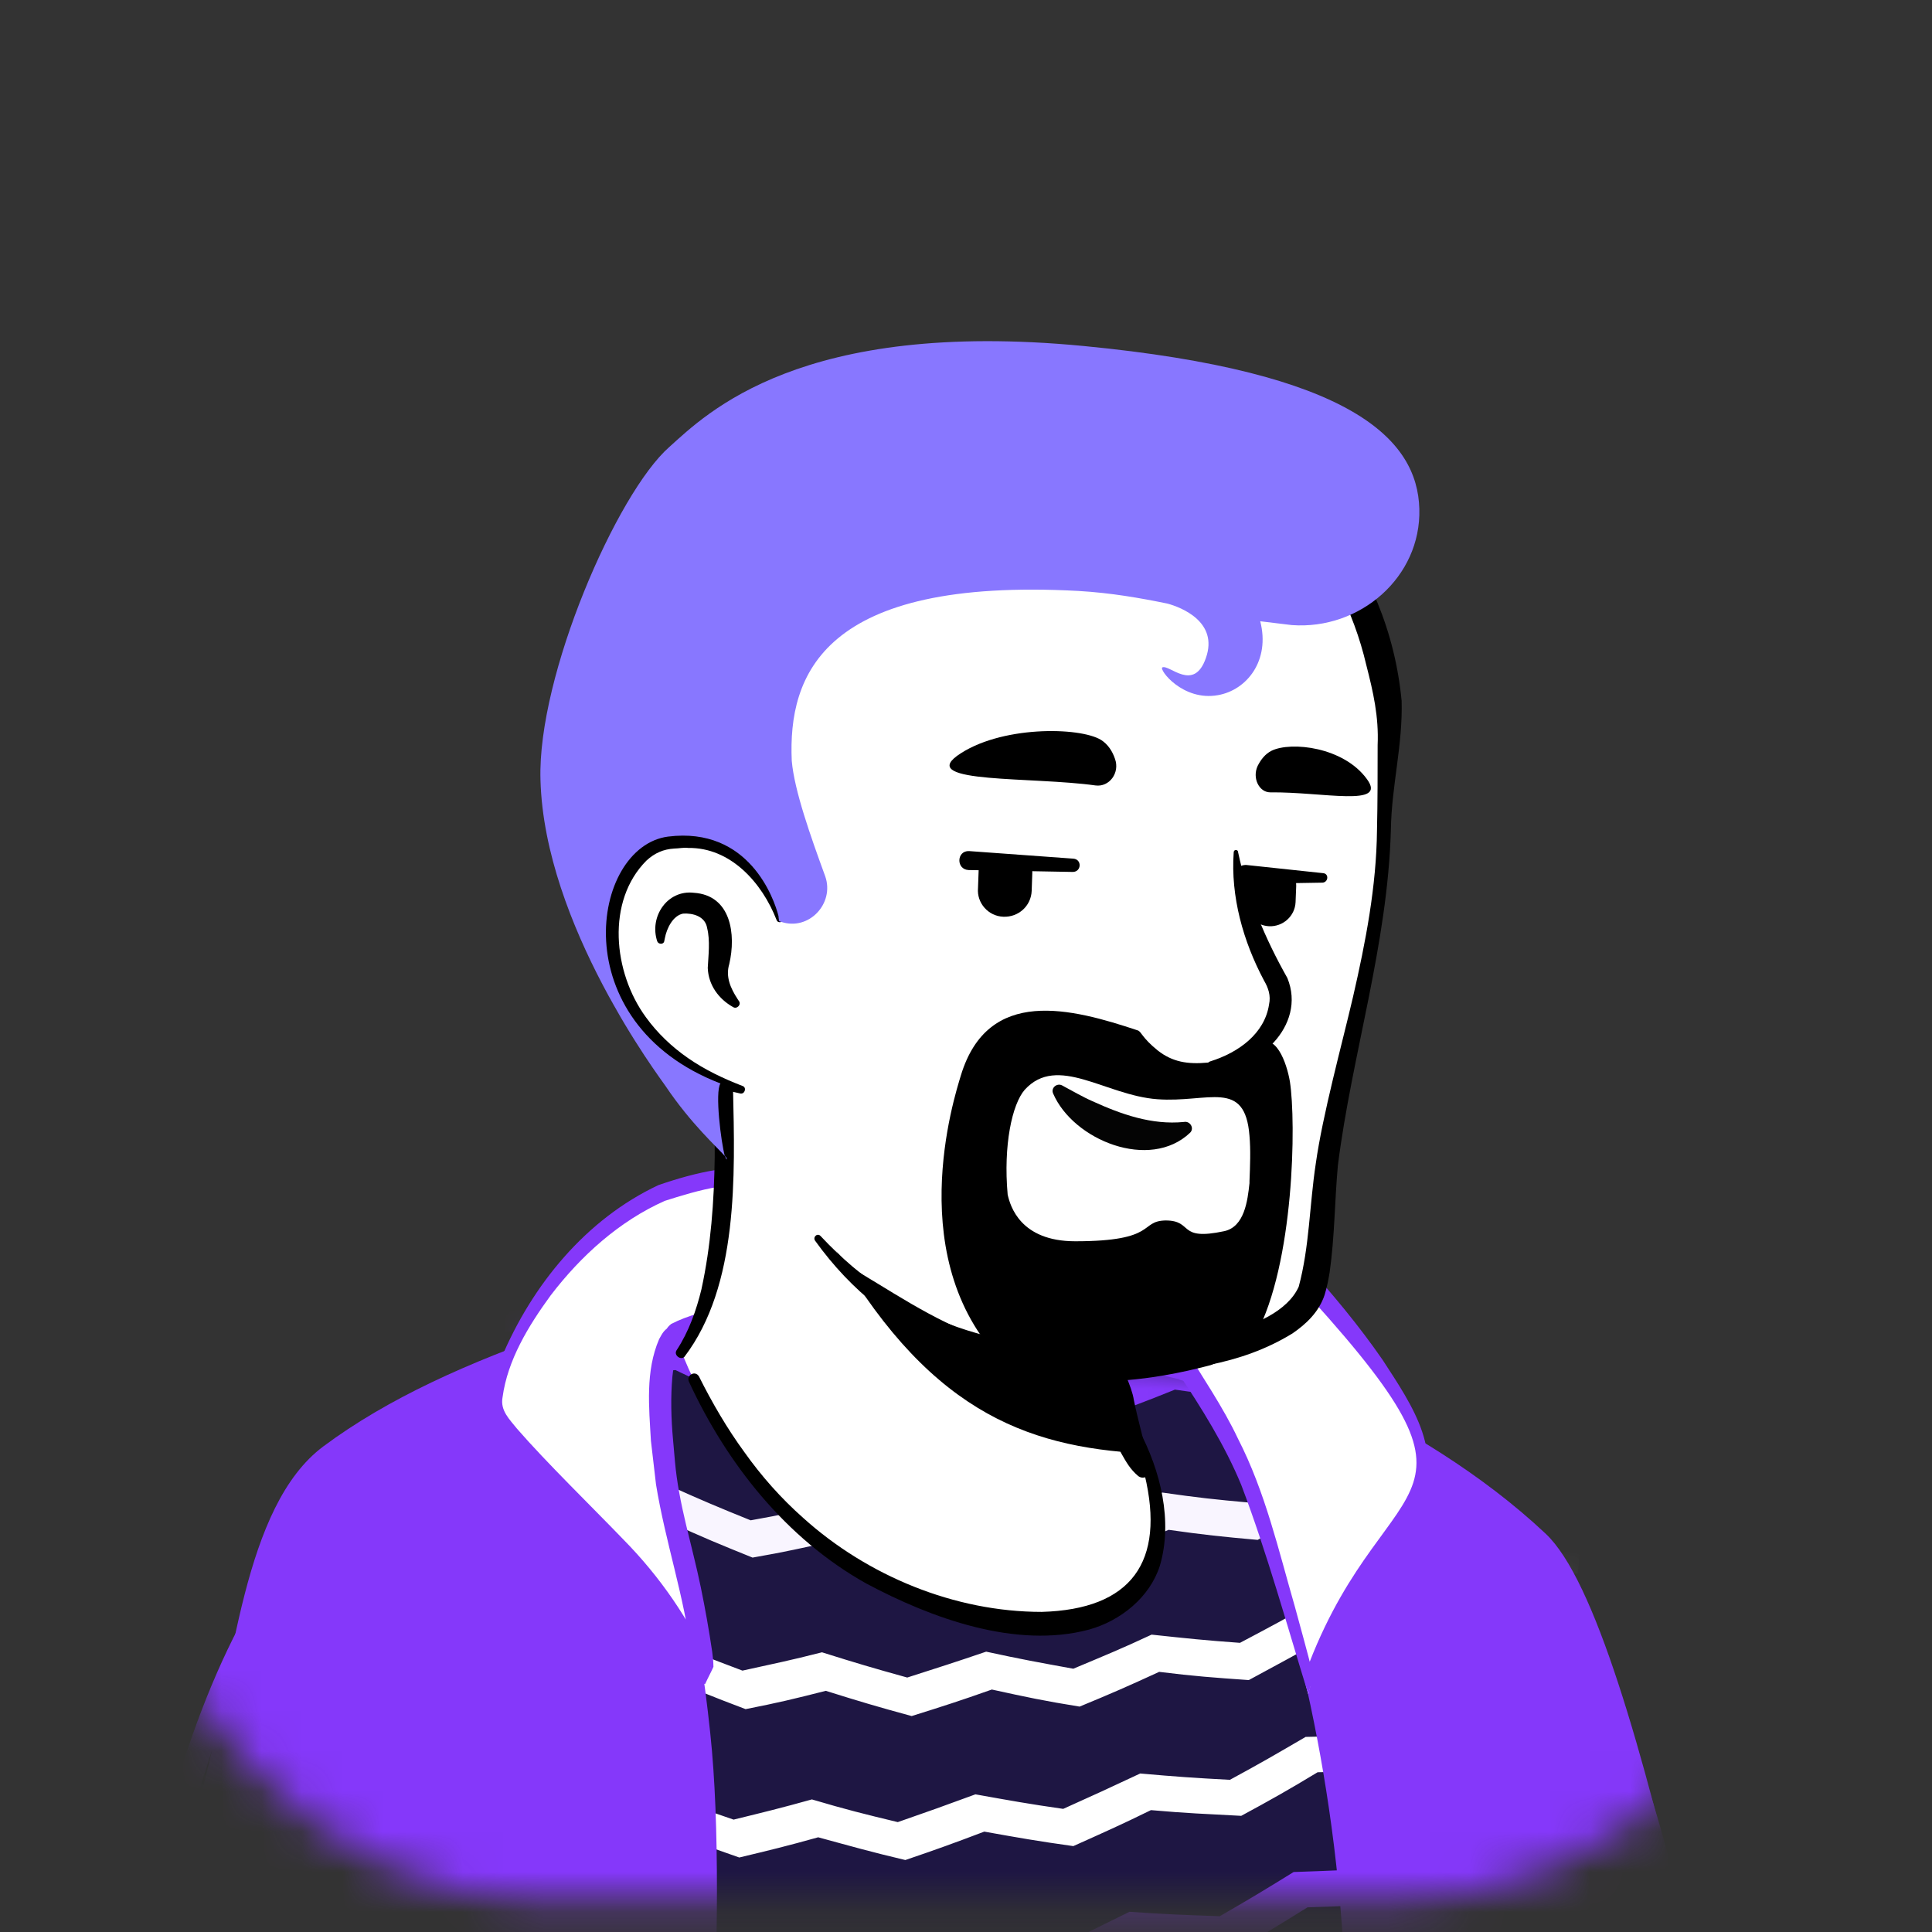 <?xml version="1.0" encoding="UTF-8"?> <svg xmlns="http://www.w3.org/2000/svg" width="48" height="48" viewBox="0 0 48 48" fill="none"><rect x="0" y="0" width="48" height="48" fill="#333333" stroke="none"/> <mask id="mask0_555_5937" style="mask-type:alpha" maskUnits="userSpaceOnUse" x="3" y="5" width="42" height="43"> <rect x="3.215" y="5.69" width="41.531" height="41.531" rx="10.213" fill="#D9D9D9"></rect> </mask> <g mask="url(#mask0_555_5937)"> <path d="M37.035 43.67C36.925 43.749 36.8 43.827 36.69 43.906C36.564 43.984 36.455 44.063 36.329 44.125C36.219 44.188 36.125 44.251 36.015 44.314C36 44.329 35.984 44.329 35.968 44.345C35.608 44.565 35.231 44.769 34.855 44.957C34.745 45.019 34.619 45.082 34.51 45.129C34.51 45.129 34.494 45.145 34.478 45.145C34.353 45.208 34.227 45.27 34.102 45.333C33.851 45.459 33.584 45.569 33.333 45.678C33.208 45.741 33.066 45.788 32.941 45.835C32.815 45.882 32.674 45.945 32.549 45.992C32.423 46.039 32.282 46.102 32.157 46.149C32.157 46.149 32.157 46.149 32.141 46.149C32.015 46.196 31.874 46.243 31.749 46.29C31.466 46.384 31.168 46.478 30.886 46.572C30.792 46.604 30.682 46.635 30.588 46.666C30.29 46.761 29.992 46.839 29.694 46.902C29.584 46.933 29.474 46.949 29.349 46.98C29.066 47.043 28.768 47.106 28.486 47.169C28.423 47.184 28.376 47.184 28.313 47.2C28.219 47.215 28.11 47.231 28.015 47.247C27.874 47.263 27.749 47.294 27.608 47.31C27.545 47.325 27.482 47.325 27.419 47.341C27.341 47.357 27.247 47.372 27.153 47.372C26.902 47.404 26.635 47.435 26.384 47.467C26.305 47.482 26.211 47.482 26.133 47.498H26.117C26.008 47.514 25.898 47.514 25.788 47.529C25.678 47.545 25.568 47.545 25.459 47.545C25.396 47.545 25.317 47.561 25.255 47.561C25.129 47.561 25.019 47.576 24.91 47.576C24.753 47.576 24.611 47.592 24.455 47.592C24.298 47.592 24.157 47.592 24 47.592C23.89 47.592 23.78 47.592 23.67 47.592C17.051 47.498 11.105 44.69 6.855 40.235C6.855 40.235 6.855 40.219 6.839 40.219C6.368 39.796 6.776 37.537 8.674 36.11C11.059 34.306 16.768 33.176 16.768 33.176C16.768 33.176 18.98 32.816 27.184 34.525C31.984 35.529 35.639 36.988 37.678 40.941C38.102 41.757 38.525 43.012 37.035 43.67Z" fill="white"></path> <path d="M27.231 34.353C30.243 34.964 33.458 35.623 35.937 37.615C36.768 38.29 37.317 39.278 37.772 40.235C37.992 40.706 38.211 41.192 38.384 41.709C38.478 42.055 38.619 42.447 38.541 42.855C38.525 42.964 38.431 43.106 38.352 43.184C37.992 43.545 37.599 43.764 37.207 44.047C34.901 45.647 32.251 46.776 29.505 47.372C23.388 48.706 16.768 47.67 11.388 44.455C9.599 43.372 7.952 42.055 6.541 40.502C6.384 40.313 6.384 40 6.384 39.796C6.399 39.325 6.525 38.87 6.682 38.447C7.058 37.474 7.545 36.502 8.376 35.827C8.972 35.419 9.615 35.074 10.274 34.792C12.345 33.913 14.525 33.302 16.768 33.051C16.956 33.035 16.988 33.302 16.799 33.333C14.65 33.772 12.517 34.431 10.525 35.325C9.803 35.686 9.035 36 8.454 36.564C7.905 37.16 7.513 37.898 7.199 38.651C6.996 39.106 6.854 39.827 6.917 40.188C7.905 41.364 9.066 42.4 10.321 43.294C17.192 48.094 27.623 48.408 34.933 44.408C35.592 44.047 36.235 43.639 36.846 43.215C37.145 43.011 37.458 42.839 37.694 42.604C37.709 42.588 37.694 42.604 37.694 42.619C37.694 42.635 37.678 42.651 37.678 42.651C37.694 42.462 37.631 42.212 37.552 41.961C37.27 41.051 36.815 40.094 36.329 39.263C35.56 38.023 34.258 37.239 32.941 36.611C32.031 36.188 31.074 35.859 30.101 35.545C29.129 35.231 28.141 34.964 27.152 34.729C26.901 34.666 26.98 34.306 27.231 34.353Z" fill="black"></path> <path d="M13.976 33.035C13.976 33.035 16.266 32.125 16.689 32.094L16.721 32.455C16.721 32.455 14.901 33.239 14.791 33.365C14.697 33.474 13.976 33.035 13.976 33.035Z" fill="#8538FA"></path> <path d="M42.243 53.396H2.572C2.572 53.396 3.608 46.039 6.008 40.863C7.811 36.941 11.325 34.431 14.494 33.302C15.388 32.988 16.078 32.643 16.721 32.471C16.721 32.502 19.608 32 21.945 32.267C25.6 32.674 29.333 33.914 29.38 33.898C31.404 34.431 33.882 35.937 37.474 38.949C41.521 42.337 42.243 53.396 42.243 53.396Z" fill="#1E1643"></path> <mask id="mask1_555_5937" style="mask-type:alpha" maskUnits="userSpaceOnUse" x="2" y="32" width="41" height="22"> <path d="M42.242 53.396H2.571C2.571 53.396 3.607 46.039 6.007 40.862C7.811 36.941 11.324 34.431 14.493 33.302C15.387 32.988 16.077 32.643 16.72 32.47C16.72 32.502 19.607 32 21.944 32.266C25.599 32.674 29.332 33.913 29.379 33.898C31.403 34.431 33.881 35.937 37.473 38.949C41.52 42.337 42.242 53.396 42.242 53.396Z" fill="black"></path> </mask> <g mask="url(#mask1_555_5937)"> <path d="M10.727 32.109C11.59 32.141 12.03 32.157 12.892 32.141C13.661 32.596 14.037 32.815 14.822 33.239C15.622 33.192 16.029 33.16 16.829 33.066C17.63 33.443 18.022 33.631 18.822 33.992C19.637 33.866 20.045 33.788 20.845 33.631C21.661 33.945 22.084 34.086 22.9 34.353C23.716 34.149 24.124 34.023 24.939 33.788C25.786 34.008 26.21 34.117 27.057 34.306C27.873 34.008 28.28 33.866 29.096 33.537C29.959 33.678 30.398 33.741 31.261 33.851C32.061 33.474 32.469 33.286 33.269 32.878C34.147 32.925 34.586 32.941 35.465 32.956C36.249 32.486 36.641 32.251 37.426 31.764C38.414 31.686 38.9 31.639 39.888 31.529C39.81 31.905 39.779 32.094 39.716 32.47C38.9 32.564 38.477 32.611 37.661 32.674C36.861 33.176 36.469 33.427 35.653 33.898C34.759 33.898 34.32 33.882 33.426 33.835C32.61 34.243 32.202 34.447 31.386 34.823C30.508 34.713 30.069 34.651 29.19 34.525C28.375 34.855 27.951 35.011 27.135 35.294C26.273 35.105 25.849 34.996 25.002 34.776C24.186 35.011 23.763 35.137 22.947 35.341C22.116 35.059 21.692 34.917 20.861 34.604C20.045 34.76 19.637 34.839 18.806 34.964C17.99 34.604 17.598 34.431 16.782 34.039C15.967 34.117 15.559 34.149 14.759 34.196C13.975 33.772 13.582 33.553 12.814 33.082C12.092 33.082 11.732 33.082 11.01 33.051C10.9 32.69 10.837 32.502 10.727 32.109Z" fill="#8538FA"></path> <path d="M10.509 36.094C11.371 36.109 11.795 36.109 12.674 36.078C13.458 36.517 13.85 36.721 14.634 37.129C15.434 37.066 15.826 37.019 16.626 36.91C17.426 37.27 17.834 37.443 18.65 37.772C19.45 37.631 19.842 37.537 20.658 37.364C21.489 37.647 21.913 37.788 22.744 38.039C23.544 37.804 23.952 37.694 24.752 37.427C25.599 37.631 26.038 37.725 26.885 37.898C27.685 37.584 28.077 37.427 28.877 37.082C29.756 37.208 30.179 37.255 31.058 37.333C31.842 36.941 32.234 36.737 33.019 36.313C33.897 36.345 34.352 36.345 35.23 36.329C35.999 35.858 36.376 35.608 37.144 35.106C38.132 35.011 38.634 34.964 39.623 34.823C39.56 35.2 39.544 35.388 39.481 35.749C38.65 35.858 38.242 35.906 37.426 35.984C36.642 36.502 36.266 36.753 35.481 37.239C34.587 37.255 34.132 37.255 33.238 37.223C32.438 37.647 32.046 37.851 31.246 38.258C30.368 38.18 29.913 38.133 29.034 38.008C28.234 38.353 27.826 38.51 27.011 38.823C26.148 38.651 25.709 38.557 24.846 38.353C24.03 38.619 23.638 38.729 22.823 38.964C21.976 38.713 21.552 38.572 20.721 38.29C19.905 38.462 19.513 38.557 18.697 38.698C17.881 38.368 17.458 38.196 16.642 37.819C15.842 37.913 15.434 37.961 14.634 38.039C13.834 37.631 13.442 37.411 12.658 36.972C11.936 36.988 11.575 37.004 10.87 36.988C10.713 36.643 10.65 36.455 10.509 36.094Z" fill="#F9F5FF"></path> <path d="M10.289 40.016C11.136 40 11.575 39.984 12.438 39.953C13.222 40.376 13.63 40.58 14.43 40.957C15.215 40.863 15.607 40.816 16.391 40.69C17.207 41.035 17.615 41.192 18.446 41.506C19.23 41.333 19.622 41.255 20.422 41.051C21.27 41.318 21.693 41.443 22.54 41.678C23.324 41.427 23.716 41.302 24.501 41.035C25.364 41.223 25.803 41.302 26.666 41.459C27.45 41.129 27.842 40.972 28.611 40.612C29.489 40.706 29.928 40.753 30.807 40.816C31.575 40.408 31.968 40.204 32.72 39.765C33.615 39.765 34.054 39.765 34.948 39.733C35.701 39.247 36.077 38.996 36.815 38.494C37.803 38.384 38.305 38.321 39.293 38.165C39.246 38.525 39.23 38.714 39.199 39.09C38.367 39.215 37.96 39.278 37.128 39.372C36.375 39.89 35.983 40.157 35.23 40.643C34.32 40.674 33.865 40.69 32.971 40.674C32.187 41.114 31.811 41.318 31.026 41.741C30.132 41.678 29.693 41.647 28.799 41.537C28.015 41.898 27.622 42.07 26.822 42.4C25.944 42.259 25.505 42.165 24.642 41.976C23.842 42.259 23.45 42.384 22.65 42.635C21.787 42.4 21.364 42.274 20.517 42.008C19.716 42.212 19.324 42.306 18.524 42.463C17.693 42.149 17.27 41.976 16.454 41.631C15.654 41.757 15.262 41.804 14.462 41.898C13.646 41.506 13.254 41.302 12.454 40.878C11.748 40.91 11.387 40.925 10.681 40.941C10.509 40.58 10.446 40.392 10.289 40.016Z" fill="white"></path> <path d="M10.054 43.921C10.901 43.89 11.324 43.859 12.171 43.796C12.971 44.204 13.379 44.392 14.195 44.753C14.963 44.643 15.356 44.58 16.14 44.439C16.971 44.768 17.395 44.925 18.226 45.208C18.995 45.019 19.387 44.925 20.171 44.706C21.018 44.957 21.458 45.066 22.305 45.27C23.073 45.004 23.465 44.862 24.234 44.58C25.113 44.737 25.536 44.815 26.415 44.941C27.183 44.596 27.56 44.423 28.328 44.062C29.222 44.141 29.662 44.172 30.556 44.219C31.309 43.812 31.685 43.592 32.438 43.153C33.332 43.137 33.787 43.121 34.681 43.074C35.418 42.588 35.779 42.337 36.501 41.819C37.505 41.694 38.007 41.615 38.995 41.443C38.964 41.804 38.964 41.992 38.932 42.353C38.101 42.494 37.693 42.557 36.862 42.666C36.124 43.2 35.748 43.451 35.011 43.953C34.101 44 33.646 44.015 32.736 44.031C31.983 44.486 31.591 44.706 30.838 45.114C29.944 45.066 29.489 45.051 28.595 44.972C27.826 45.349 27.434 45.521 26.666 45.866C25.771 45.741 25.332 45.663 24.454 45.506C23.669 45.804 23.277 45.945 22.493 46.212C21.63 46.008 21.191 45.882 20.328 45.647C19.544 45.866 19.152 45.961 18.367 46.149C17.52 45.851 17.097 45.709 16.25 45.38C15.466 45.521 15.073 45.584 14.289 45.694C13.458 45.317 13.05 45.129 12.25 44.721C11.544 44.784 11.199 44.8 10.493 44.831C10.32 44.47 10.226 44.282 10.054 43.921Z" fill="white"></path> <path d="M9.834 47.78C10.665 47.718 11.089 47.686 11.936 47.592C12.752 47.968 13.159 48.157 13.991 48.502C14.759 48.376 15.136 48.298 15.905 48.141C16.752 48.439 17.175 48.596 18.022 48.863C18.791 48.659 19.167 48.549 19.92 48.314C20.783 48.533 21.222 48.643 22.085 48.831C22.838 48.549 23.214 48.408 23.983 48.094C24.861 48.235 25.301 48.298 26.195 48.408C26.948 48.047 27.308 47.874 28.061 47.498C28.956 47.561 29.41 47.576 30.305 47.608C31.042 47.184 31.403 46.965 32.14 46.51C33.05 46.478 33.489 46.463 34.399 46.4C35.105 45.898 35.465 45.647 36.171 45.129C37.175 44.988 37.677 44.91 38.681 44.721C38.665 45.082 38.665 45.255 38.65 45.616C37.818 45.772 37.41 45.835 36.579 45.961C35.858 46.494 35.497 46.761 34.775 47.263C33.865 47.341 33.395 47.357 32.485 47.388C31.748 47.843 31.371 48.078 30.634 48.502C29.724 48.486 29.269 48.471 28.36 48.408C27.607 48.8 27.23 48.972 26.477 49.333C25.583 49.223 25.128 49.161 24.234 49.02C23.465 49.333 23.089 49.474 22.32 49.757C21.442 49.569 21.003 49.459 20.124 49.239C19.356 49.474 18.963 49.584 18.195 49.788C17.332 49.521 16.909 49.38 16.046 49.066C15.277 49.223 14.885 49.302 14.116 49.427C13.285 49.082 12.861 48.894 12.03 48.517C11.34 48.596 10.995 48.627 10.305 48.674C10.116 48.329 10.022 48.141 9.834 47.78Z" fill="#8538FA"></path> </g> <path d="M42.54 53.663C30.76 53.694 14.195 53.819 2.587 53.788C2.352 53.788 2.148 53.568 2.195 53.333C2.76 49.961 3.544 46.651 4.674 43.419C5.85 39.968 7.497 37.302 10.525 35.168C11.921 34.164 13.489 33.459 15.089 32.894C15.607 32.69 16.14 32.47 16.705 32.313L16.862 32.423V32.408C16.862 32.329 16.705 32.282 16.752 32.298V32.282C16.768 32.251 16.799 32.235 16.815 32.204C16.987 32.016 17.238 31.953 17.489 31.937C17.756 31.906 18.023 31.874 18.305 31.843C19.387 31.718 20.485 31.686 21.584 31.796C22.682 31.921 23.733 32.125 24.799 32.361C26.337 32.706 27.858 33.208 29.364 33.663L29.411 33.678H29.427C29.427 33.678 29.442 33.678 29.427 33.678C29.427 33.678 29.411 33.678 29.395 33.678C29.38 33.678 29.364 33.678 29.348 33.694H29.458C31.529 34.243 33.317 35.435 35.042 36.674C35.889 37.302 36.721 37.945 37.536 38.619C38.383 39.278 39.042 40.188 39.56 41.129C40.58 42.996 41.207 45.051 41.693 47.106C42.133 49.035 42.446 50.996 42.65 52.957L42.666 53.161L42.682 53.255V53.302C42.65 53.443 42.603 53.584 42.54 53.663ZM41.944 53.114C41.882 53.176 41.819 53.302 41.834 53.38V53.364V53.318V53.223C41.568 50.196 41.066 47.168 40.125 44.282C39.482 42.4 38.65 40.408 37.082 39.137C35.497 37.819 33.85 36.517 32.062 35.482C31.168 34.98 30.242 34.525 29.285 34.274L29.521 34.259C29.489 34.29 29.348 34.29 29.332 34.274C28.407 34.086 27.137 33.6 26.227 33.302C24.956 32.878 23.638 32.659 22.305 32.549C20.987 32.423 19.67 32.533 18.368 32.674C18.101 32.706 17.834 32.721 17.584 32.753C17.301 32.816 17.003 32.8 16.752 32.596C16.752 32.596 16.752 32.596 16.736 32.596H16.721C16.752 32.612 16.595 32.565 16.611 32.486V32.47L16.768 32.58C16.235 32.721 15.732 32.972 15.199 33.176C14.682 33.396 14.148 33.568 13.631 33.804C11.607 34.714 9.756 36.063 8.297 37.757C6.807 39.435 5.929 41.506 5.223 43.623C4.172 46.808 3.45 50.133 2.98 53.443L2.587 52.988C13.96 53.004 30.399 53.051 41.944 53.114Z" fill="#8538FA"></path> <path d="M10.337 53.396L9.631 47.576" stroke="#544D4D" stroke-width="1.021" stroke-miterlimit="10" stroke-linecap="round" stroke-linejoin="round"></path> <path d="M37.741 45.6C37.741 45.6 37.27 46.745 37.411 47.89C37.552 49.035 37.96 50.714 37.38 53.396" stroke="#544D4D" stroke-width="1.021" stroke-miterlimit="10" stroke-linecap="round" stroke-linejoin="round"></path> <path d="M13.976 33.035C14.274 32.941 14.791 33.035 14.948 33.302C15.56 34.306 17.035 37.239 17.646 43.059C18.133 47.608 17.395 55.796 17.395 55.796L2.164 55.074C2.164 55.074 3.748 49.427 5.082 44.251C5.803 41.459 6.039 37.427 8.031 35.937C9.631 34.745 11.623 33.851 13.976 33.035Z" fill="#8538FA"></path> <path d="M29.756 33.992C29.756 33.992 34.603 43.106 33.191 55.278H43.654C43.654 55.278 43.277 53.945 41.96 48.345C40.799 43.451 39.623 39.247 38.399 38.102C35.199 35.09 30.666 33.6 30.666 33.6C30.666 33.6 30.148 33.851 29.756 33.992Z" fill="#8538FA"></path> <path d="M29.756 33.992L29.38 33.882C29.38 33.882 29.929 33.616 30.164 33.459L30.305 33.38C30.305 33.38 31.058 33.725 31.325 33.851C31.592 33.976 30.399 34.557 30.399 34.557C30.399 34.557 29.803 34.008 29.756 33.992Z" fill="#7E5D6D"></path> <path d="M17.474 41.6C17.474 41.6 16.941 40.078 15.733 38.729C14.62 37.474 12.58 35.529 12.439 35.09C12.345 34.792 12.47 34.243 12.753 33.6C13.349 32.235 14.682 30.447 16.439 29.647C20.706 28.141 21.365 30.823 21.427 31.671C21.443 31.906 16.753 32.925 16.768 33.161V33.176C16.768 33.176 16.047 33.412 16.565 37.004C16.69 37.882 17.239 39.419 17.474 41.6Z" fill="white"></path> <path d="M17.521 41.835C17.411 41.851 17.27 41.772 17.239 41.663L17.223 41.631L17.207 41.584C16.878 40.753 16.423 39.968 15.874 39.263C14.76 37.882 13.38 36.768 12.313 35.341C12.282 35.294 12.251 35.247 12.235 35.184C12.094 34.698 12.298 34.18 12.455 33.741C13.223 31.921 14.556 30.29 16.36 29.443C16.815 29.286 17.302 29.145 17.788 29.067C18.76 28.894 19.89 28.941 20.69 29.616C21.302 30.133 21.615 30.886 21.694 31.67C21.709 31.827 21.553 31.937 21.443 32C20.047 32.533 18.415 32.784 17.019 33.302C17.004 33.317 16.972 33.317 16.972 33.333C16.972 33.333 16.972 33.333 17.004 33.302C17.019 33.27 17.051 33.223 17.051 33.176C17.051 33.145 17.051 33.192 17.051 33.192L16.894 33.412C16.91 33.412 16.925 33.396 16.925 33.396C16.925 33.396 16.91 33.412 16.91 33.427C16.768 33.647 16.737 33.929 16.706 34.196C16.659 34.714 16.674 35.247 16.721 35.764L16.768 36.298C16.862 37.38 17.192 38.368 17.411 39.435C17.521 39.968 17.615 40.502 17.694 41.035C17.709 41.145 17.725 41.286 17.725 41.412C17.662 41.553 17.584 41.694 17.521 41.835ZM17.427 41.364C17.38 41.302 17.286 41.255 17.223 41.255C17.207 41.255 17.192 41.239 17.192 41.223L17.176 41.098C17.004 39.67 16.533 38.321 16.298 36.878C16.266 36.612 16.204 36.062 16.172 35.796C16.125 34.965 16.031 34.07 16.376 33.27C16.455 33.129 16.502 33.019 16.69 32.941L16.517 33.176C16.517 33.161 16.517 33.145 16.517 33.145C16.517 33.051 16.611 32.941 16.674 32.894C17.098 32.674 17.553 32.58 18.008 32.439C19.011 32.141 20.298 31.874 21.255 31.498C21.255 31.498 21.255 31.498 21.223 31.529L21.207 31.545C21.192 31.561 21.176 31.592 21.176 31.623C21.176 31.639 21.176 31.67 21.176 31.67C21.129 31.027 20.847 30.353 20.345 29.945C19.655 29.364 18.698 29.349 17.835 29.49C17.411 29.553 16.862 29.725 16.517 29.835C15.388 30.337 14.431 31.2 13.678 32.188C13.129 32.941 12.611 33.788 12.486 34.714C12.423 35.043 12.659 35.263 12.847 35.498C13.568 36.329 14.729 37.459 15.498 38.259C16.392 39.168 17.145 40.251 17.647 41.412L17.662 41.443C17.662 41.396 17.521 41.333 17.427 41.364Z" fill="#8538FA"></path> <path d="M32.501 42.086C32.501 42.086 31.45 38.008 30.933 36.706C30.415 35.419 29.443 33.961 29.395 33.882C27.905 31.467 27.952 30.416 28.439 29.992C28.925 29.569 30.101 29.647 32.266 31.545C32.658 31.984 34.995 34.62 35.246 36.063C35.388 36.863 34.948 37.427 34.352 38.259C33.741 39.106 32.988 40.219 32.501 42.086Z" fill="white"></path> <path d="M32.502 42.086C31.968 40.361 31.482 38.588 30.839 36.894C30.431 35.906 29.851 34.98 29.254 34.086C28.674 33.129 28.062 32.141 27.905 31.012C27.764 29.945 28.533 29.333 29.552 29.6C30.666 29.898 31.56 30.651 32.407 31.372C33.098 32.141 33.756 32.925 34.352 33.788C35.074 34.902 35.999 36.204 35.105 37.49C34.698 38.133 34.18 38.714 33.772 39.357C33.223 40.204 32.8 41.114 32.502 42.086ZM32.502 41.851C32.47 41.772 32.423 41.757 32.392 41.71C32.439 41.569 32.486 41.427 32.533 41.302C34.509 36.219 37.584 37.678 32.078 31.718C31.388 31.137 30.415 30.337 29.443 30.086C28.737 29.914 28.298 30.227 28.392 30.965C28.674 32.753 30.007 34.149 30.76 35.749C31.435 37.066 31.764 38.51 32.172 39.922C32.266 40.267 32.517 41.176 32.596 41.506C32.627 41.616 32.69 41.851 32.721 41.976V41.992C32.69 41.898 32.564 41.835 32.502 41.851Z" fill="#8538FA"></path> <path d="M28.705 38.526C28.376 40.141 26.243 41.114 22.65 39.655C18.917 38.149 17.301 34.557 16.894 33.49C19.105 29.349 17.568 26.479 17.568 26.479C22.666 26.039 27.121 32 27.121 32L27.811 34.949C27.874 35.2 27.999 35.42 28.188 35.577C28.517 36.157 28.909 37.49 28.705 38.526Z" fill="white"></path> <path d="M16.816 33.537C17.114 33.082 17.302 32.549 17.427 32.032C17.663 30.949 17.741 29.851 17.757 28.753V28.345C17.71 27.937 17.569 27.514 17.412 27.137C17.208 26.635 17.945 26.322 18.18 26.824C18.212 26.886 18.212 26.996 18.212 27.059C18.259 29.192 18.353 31.937 17.004 33.71C16.91 33.804 16.722 33.663 16.816 33.537Z" fill="black"></path> <path d="M27.294 31.969C27.529 32.11 27.608 32.298 27.639 32.486C27.733 32.863 27.702 33.271 27.796 33.663C27.874 34.039 28.11 34.4 28.172 34.792C28.251 35.2 28.486 36.063 28.58 36.486C28.612 36.58 28.549 36.69 28.439 36.706C28.376 36.722 28.329 36.706 28.282 36.675C28.078 36.502 27.984 36.33 27.859 36.11C27.655 35.733 27.514 35.388 27.388 34.965C27.278 34.588 27.325 34.18 27.231 33.788C27.153 33.412 26.933 33.051 26.855 32.659C26.808 32.471 26.792 32.267 26.933 32.031C27.027 31.937 27.184 31.906 27.294 31.969Z" fill="black"></path> <path d="M28.423 36.11C25.427 35.953 22.98 35.012 20.596 30.761C22.604 32.533 24.972 33.208 27.466 33.522L27.796 34.965C27.858 35.216 28.235 35.953 28.423 36.11Z" fill="black"></path> <path d="M28.298 35.529C28.831 36.533 29.145 37.788 28.816 38.902C28.565 39.686 27.843 40.267 27.059 40.486C25.239 40.973 23.137 40.204 21.521 39.341C19.529 38.227 18.055 36.361 17.114 34.322C17.051 34.165 17.27 34.039 17.365 34.196C17.694 34.855 18.07 35.498 18.494 36.078C18.918 36.675 19.404 37.224 19.953 37.71C21.553 39.153 23.718 40.047 25.882 40.047C28.11 39.984 28.957 38.808 28.439 36.643C28.361 36.298 28.235 35.937 28.063 35.639C27.968 35.514 28.204 35.373 28.298 35.529Z" fill="black"></path> <path d="M34.368 16.69C34.651 18.008 34.431 18.886 34.306 22.525C32.862 28.549 32.972 31.89 32.172 32.69C31.545 33.318 27.796 34.133 25.019 33.427C23.608 33.067 22.416 32.251 21.443 31.671C20.219 30.933 19.294 28.533 18.416 27.074C17.725 25.929 17.647 27.435 16.753 26.447C15.514 25.098 14.023 22.384 14.761 17.584C15.953 9.804 22.117 8.894 26.682 9.757C31.263 10.62 33.615 13.223 34.368 16.69Z" fill="white"></path> <path d="M17.521 27.828C16.972 26.918 16.188 26.165 15.686 25.224C14.164 22.369 13.85 18.902 14.729 15.796C16.564 9.177 23.215 8.204 28.988 10.149C32.219 11.247 34.493 13.977 34.823 17.412C34.854 18.51 34.572 19.53 34.556 20.612C34.478 23.467 33.584 26.212 33.239 28.957C33.16 29.82 33.16 30.73 33.035 31.608C33.003 31.796 32.972 31.969 32.909 32.173C32.768 32.596 32.454 32.894 32.109 33.13C30.807 33.93 29.333 34.071 27.858 34.149C24.784 34.275 22.086 33.38 20.25 30.824C20.188 30.73 20.313 30.62 20.392 30.714C22.447 32.91 24.909 33.616 27.827 33.475C29.066 33.412 31.717 33.177 32.266 31.969C32.533 30.98 32.533 29.945 32.69 28.91C32.862 27.686 33.333 25.977 33.615 24.769C33.929 23.404 34.196 22.024 34.211 20.628C34.227 19.922 34.227 19.216 34.227 18.51C34.258 17.804 34.117 17.192 33.944 16.518C33.317 13.835 31.388 11.608 28.784 10.62C26.227 9.632 23.262 9.381 20.642 10.243C17.976 11.09 16.156 13.38 15.466 16.047C15.105 17.365 14.917 18.745 14.823 20.11C14.745 21.49 14.886 22.902 15.435 24.188C15.827 25.161 16.47 26.008 17.223 26.714L17.96 27.483C18.305 27.796 17.772 28.204 17.521 27.828Z" fill="black"></path> <path d="M19.372 22.839C19.372 22.839 18.886 20.486 16.596 20.769C14.62 21.02 13.929 25.757 18.416 27.075" fill="white"></path> <path d="M18.212 25.02C17.851 24.816 17.6 24.471 17.584 24.047C17.6 23.733 17.647 23.373 17.569 23.059C17.522 22.761 17.208 22.683 16.973 22.698C16.722 22.745 16.565 23.059 16.518 23.31C16.518 23.326 16.502 23.373 16.502 23.388C16.486 23.467 16.361 23.467 16.329 23.388C16.125 22.777 16.58 22.102 17.239 22.181C18.165 22.243 18.29 23.216 18.118 23.953C18.024 24.267 18.149 24.549 18.322 24.816L18.353 24.863C18.431 24.957 18.306 25.082 18.212 25.02Z" fill="black"></path> <path d="M30.761 21.177C30.996 22.29 31.435 23.326 31.984 24.298C32.471 25.49 31.216 26.62 30.102 26.573C29.976 26.573 29.961 26.4 30.07 26.369C30.776 26.149 31.419 25.678 31.529 24.957C31.576 24.737 31.514 24.549 31.404 24.361C30.886 23.388 30.573 22.274 30.651 21.177C30.651 21.098 30.761 21.098 30.761 21.177Z" fill="black"></path> <path d="M19.293 22.855C18.933 21.929 18.148 21.051 17.097 21.067C17.003 21.051 16.846 21.082 16.752 21.082C16.485 21.098 16.266 21.192 16.062 21.38C15.058 22.384 15.231 24.157 16.046 25.271C16.329 25.663 16.689 26.008 17.097 26.29C17.505 26.573 17.96 26.792 18.446 26.98C18.556 27.012 18.509 27.184 18.399 27.169C17.348 26.949 16.344 26.431 15.654 25.569C14.587 24.282 14.368 22.133 15.638 20.878C15.921 20.628 16.313 20.439 16.705 20.439C16.831 20.439 17.019 20.408 17.144 20.439C17.803 20.471 18.431 20.8 18.838 21.318C19.199 21.757 19.403 22.29 19.466 22.823C19.466 22.918 19.325 22.949 19.293 22.855Z" fill="black"></path> <path d="M29.569 28.141C28.565 29.098 26.667 28.329 26.165 27.169C26.102 27.028 26.259 26.902 26.384 26.965C26.651 27.106 26.886 27.247 27.137 27.357C27.859 27.686 28.612 27.953 29.412 27.875C29.569 27.843 29.678 28.032 29.569 28.141Z" fill="#040404"></path> <path d="M25.647 21.663C25.647 21.678 25.647 21.694 25.647 21.694L25.632 22.133C25.616 22.51 25.302 22.792 24.926 22.776C24.549 22.761 24.267 22.431 24.298 22.07L24.314 21.631C24.314 21.553 24.345 21.459 24.377 21.396L25.632 21.459C25.632 21.521 25.647 21.584 25.647 21.663Z" fill="black"></path> <path d="M32.204 22.008L32.188 22.416C32.172 22.761 31.875 23.027 31.529 23.012C31.184 22.996 30.918 22.698 30.933 22.353L30.949 21.945C30.949 21.867 30.965 21.788 30.996 21.726L32.172 21.773C32.188 21.851 32.204 21.93 32.204 22.008Z" fill="black"></path> <path d="M27.216 19.514C27.561 19.561 27.827 19.2 27.702 18.855C27.639 18.667 27.529 18.494 27.357 18.384C26.823 18.055 24.831 18.024 23.78 18.777C22.839 19.467 25.647 19.294 27.216 19.514Z" fill="black"></path> <path d="M31.561 19.686C31.279 19.686 31.106 19.326 31.247 19.027C31.326 18.871 31.436 18.729 31.593 18.651C32.079 18.416 33.381 18.557 33.961 19.357C34.479 20.063 32.863 19.671 31.561 19.686Z" fill="black"></path> <path d="M26.651 21.663L24.063 21.616C23.749 21.6 23.765 21.13 24.078 21.145L26.666 21.333C26.886 21.349 26.87 21.663 26.651 21.663Z" fill="black"></path> <path d="M32.862 21.929L30.948 21.961C30.635 21.961 30.619 21.506 30.933 21.49C30.948 21.49 30.948 21.49 30.964 21.49L32.878 21.694C33.019 21.71 33.003 21.914 32.862 21.929Z" fill="black"></path> <path d="M26.918 8.596C19.891 7.922 17.553 10.275 16.628 11.106C15.326 12.251 13.35 16.785 13.428 19.373C13.522 22.981 16.408 26.792 16.534 26.981C17.177 27.937 17.836 28.518 18.008 28.722C17.914 28.377 17.758 27.137 17.899 26.918C13.977 25.412 14.683 21.035 16.597 20.785C18.605 20.534 19.232 22.322 19.342 22.761C19.342 22.761 19.342 22.808 19.358 22.887C19.373 22.887 19.389 22.902 19.404 22.902C20.095 23.137 20.738 22.447 20.503 21.773C20.142 20.785 19.734 19.639 19.671 18.902C19.577 16.769 20.44 14.337 26.793 14.682C27.608 14.73 28.314 14.855 29.005 14.996C29.35 15.09 30.275 15.451 29.961 16.345C29.663 17.208 29.052 16.502 28.879 16.581C28.785 16.628 29.381 17.428 30.259 17.271C30.981 17.145 31.561 16.408 31.31 15.435C31.561 15.467 31.828 15.498 32.095 15.53C33.789 15.655 35.31 14.337 35.263 12.643C35.216 10.918 33.601 9.239 26.918 8.596Z" fill="#8877FF"></path> <path d="M18.056 28.785C18.056 28.769 18.04 28.753 18.009 28.706C18.04 28.8 18.056 28.831 18.056 28.785Z" fill="#8877FF"></path> <path d="M32.047 26.871C31.968 26.4 31.686 25.616 31.247 25.961C31.074 26.102 30.18 26.384 30.008 26.4C29.506 26.447 29.129 26.384 28.768 26.102C28.361 25.773 28.361 25.631 28.267 25.6C26.619 25.051 24.549 24.502 23.874 26.714C23.718 27.231 22.368 31.388 25.019 33.945C25.286 34.008 26.855 34.776 30.086 33.914C30.478 33.741 30.98 33.569 31.2 33.161C32.157 31.388 32.204 27.875 32.047 26.871ZM26.713 30.839C25.349 30.839 25.098 29.961 25.035 29.678C24.925 28.455 25.145 27.435 25.459 27.075C26.274 26.18 27.466 27.216 28.753 27.31C30.023 27.404 30.933 26.792 31.043 28.22C31.074 28.565 31.059 28.957 31.043 29.349C31.043 29.365 31.043 29.38 31.043 29.396C30.996 29.835 30.918 30.478 30.416 30.588C29.239 30.839 29.663 30.322 28.957 30.322C28.298 30.337 28.768 30.839 26.713 30.839Z" fill="black"></path> </g> </svg> 